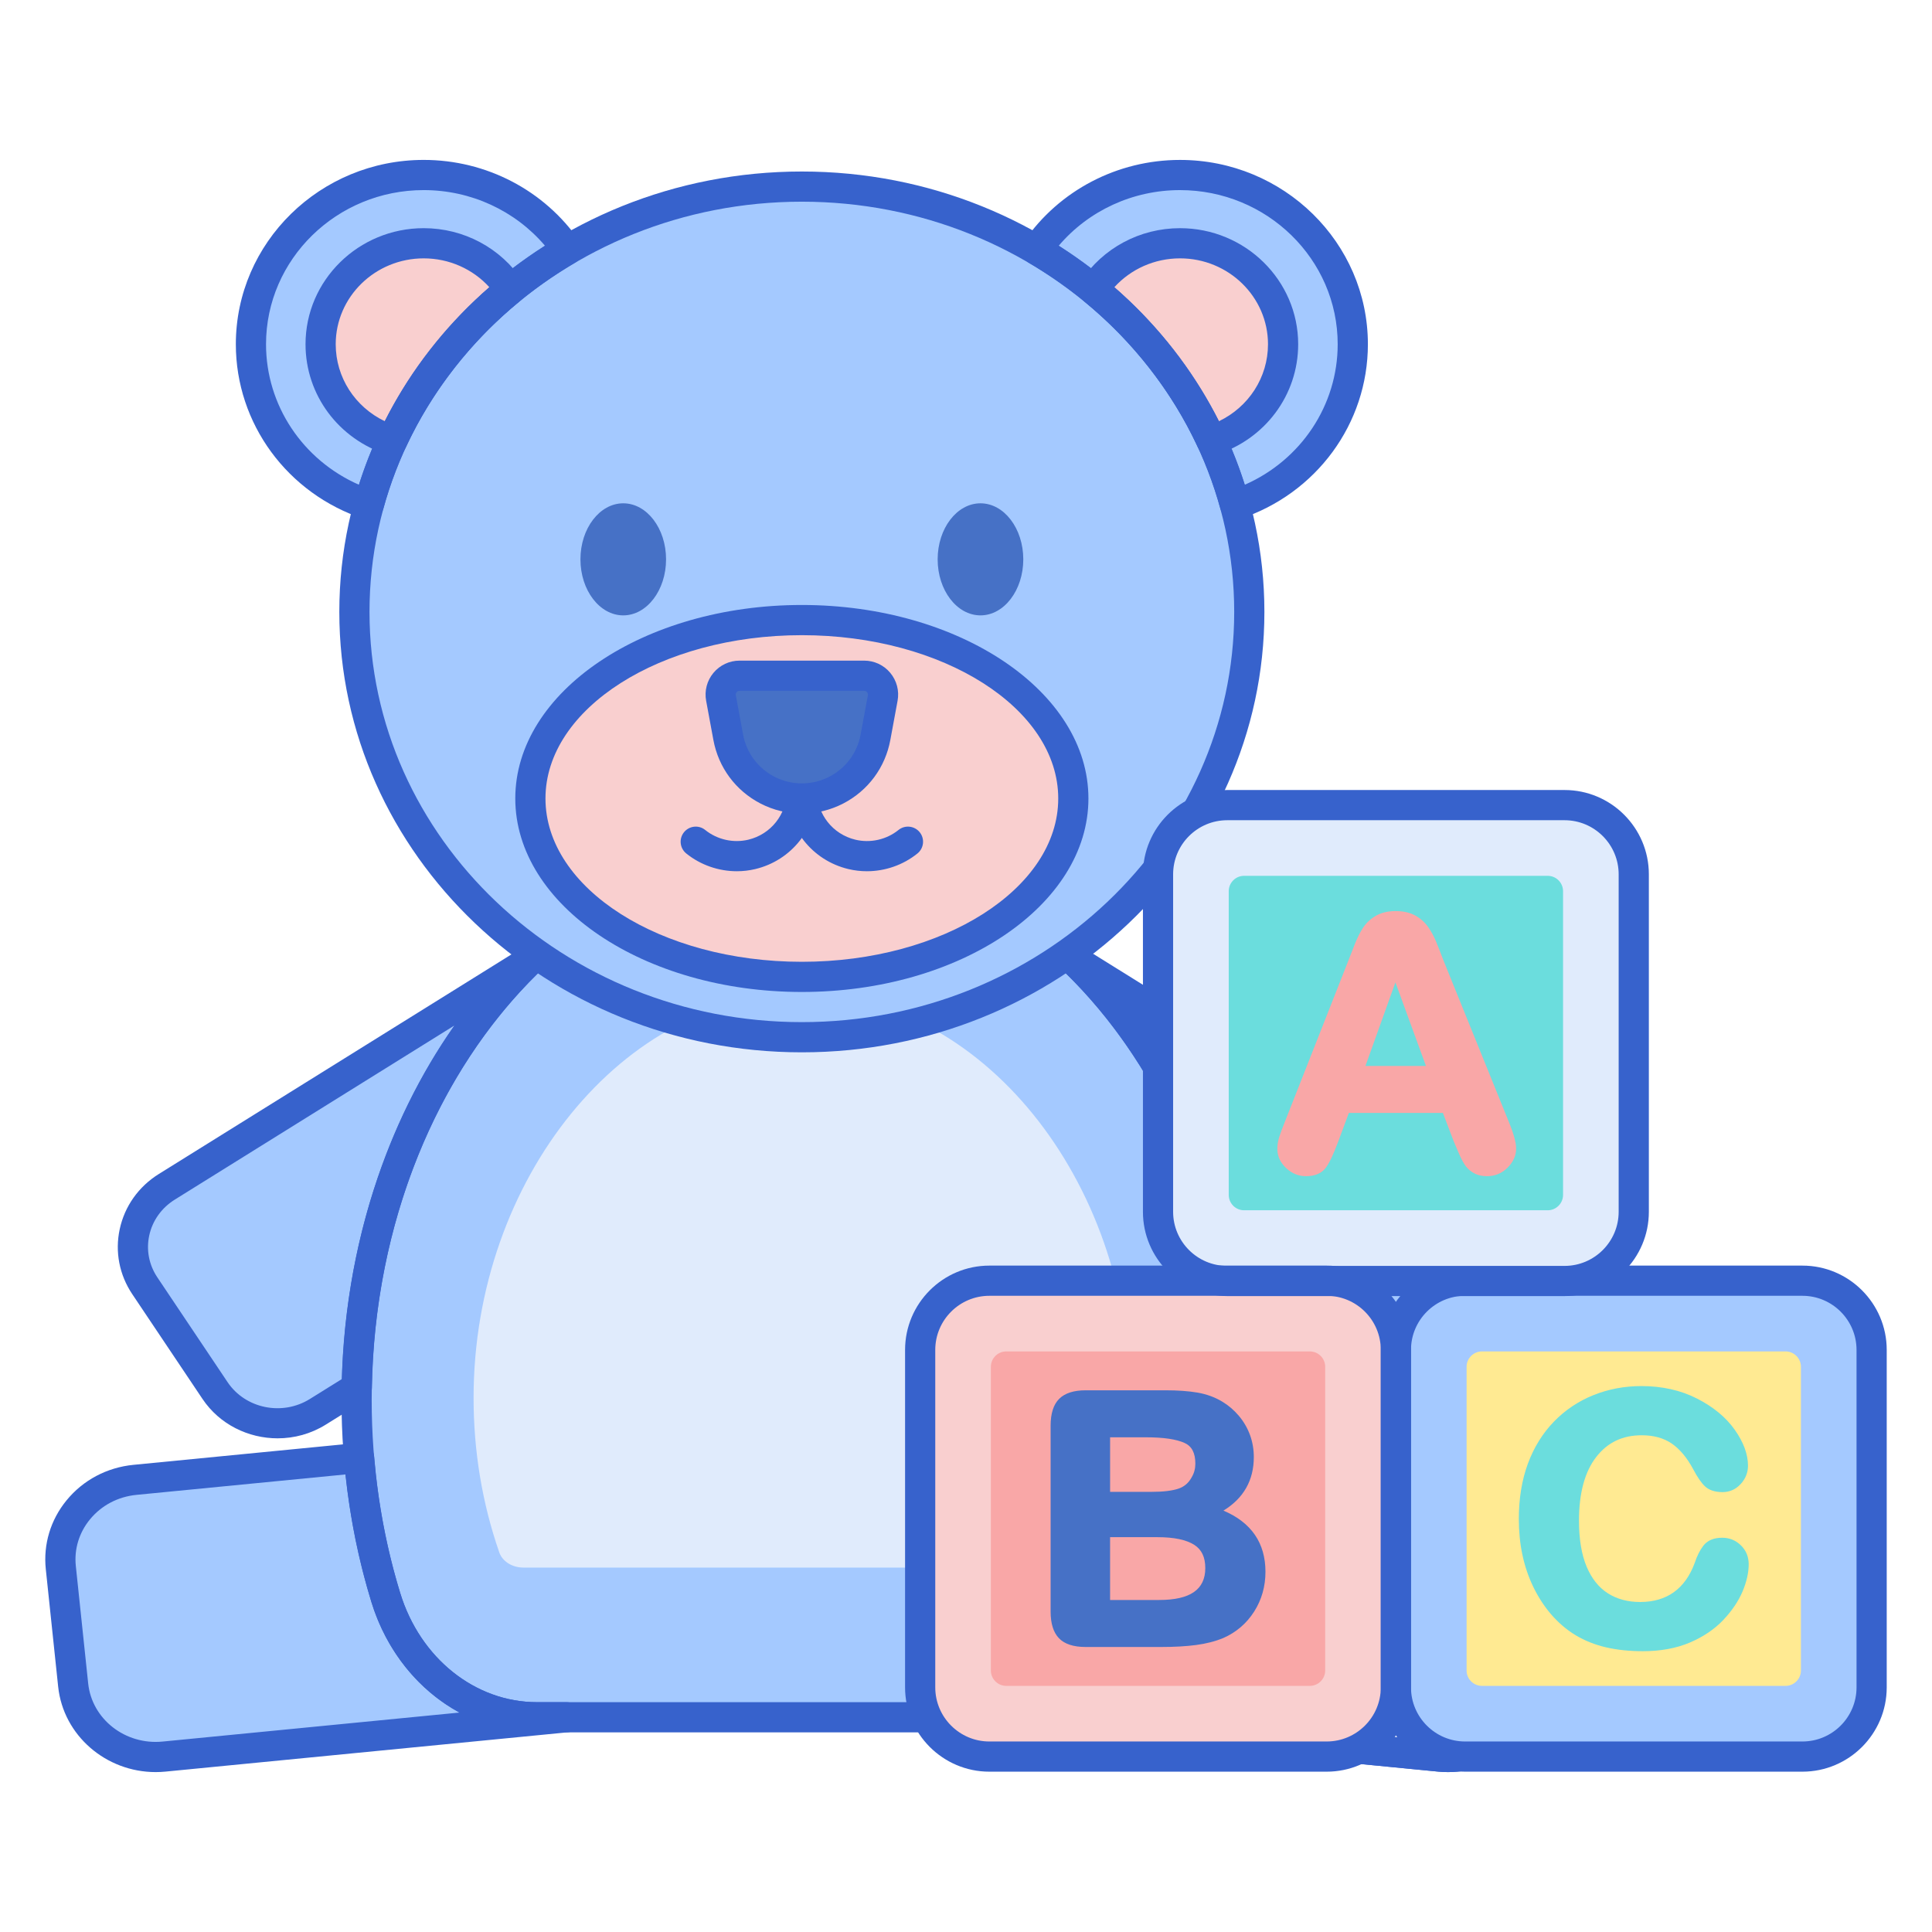 <?xml version="1.0" encoding="utf-8"?>
<!-- Generator: Adobe Illustrator 22.1.0, SVG Export Plug-In . SVG Version: 6.00 Build 0)  -->
<svg version="1.1" id="Layer_1" xmlns="http://www.w3.org/2000/svg" xmlns:xlink="http://www.w3.org/1999/xlink" x="0px" y="0px"
	 viewBox="0 0 256 256" style="enable-background:new 0 0 256 256;" xml:space="preserve">
<style type="text/css">
	.st0{fill:#4671C6;}
	.st1{fill:#F9CFCF;}
	.st2{fill:#F9A7A7;}
	.st3{fill:#A4C9FF;}
	.st4{fill:#3762CC;}
	.st5{fill:#E0EBFC;}
	.st6{fill:#6BDDDD;}
	.st7{fill:#B9BEFC;}
	.st8{fill:#FFEA92;}
	.st9{fill:#EAA97D;}
	.st10{fill:#FFEA94;}
	.st11{fill:#FFE164;}
	.st12{fill:#FFDC85;}
	.st13{fill:#FFFFFF;}
	.st14{fill:#383838;}
</style>
<g>
	<g>
		<path class="st3" d="M141.35,227.547c9.087,0,17.128-6.402,20.032-15.869c2.498-8.146,3.869-16.986,3.869-26.228
			c0-40.633-26.415-73.573-59-73.573s-59,32.94-59,73.573c0,9.242,1.371,18.082,3.869,26.228
			c2.903,9.467,10.945,15.869,20.032,15.869H141.35z"/>
	</g>
	<g>
		<path class="st5" d="M69.344,207.712c-1.431,0-2.753-0.784-3.18-1.991c-0.004-0.012-0.008-0.023-0.012-0.035
			c-2.257-6.5-3.401-13.383-3.401-20.462c0-29.007,19.921-53.512,43.5-53.512c23.58,0,43.5,24.505,43.5,53.512
			c0,7.077-1.144,13.961-3.401,20.462c-0.004,0.012-0.008,0.023-0.012,0.035c-0.427,1.207-1.749,1.991-3.18,1.991H69.344z"/>
	</g>
	<g>
		<path class="st3" d="M69.979,127.445l-47.862,29.803c-4.569,2.845-5.88,8.72-2.928,13.124l9.302,13.88
			c2.951,4.404,9.047,5.668,13.616,2.823l5.176-3.223C47.676,160.932,56.466,140.603,69.979,127.445z"/>
	</g>
	<g>
		<path class="st3" d="M190.384,157.093l-48.292-30.07c13.727,13.114,22.689,33.573,23.124,56.673l5.179,3.225
			c4.569,2.845,10.665,1.58,13.616-2.823l9.302-13.88C196.263,165.815,194.952,159.938,190.384,157.093z"/>
	</g>
	<g>
		<path class="st3" d="M71.151,227.547c-9.087,0-17.128-6.402-20.032-15.869c-1.792-5.842-2.992-12.044-3.534-18.492l-29.694,2.901
			c-6.044,0.591-10.447,5.793-9.834,11.619l1.638,15.571c0.613,5.826,6.009,10.07,12.053,9.479l53.312-5.209H71.151z"/>
	</g>
	<g>
		<path class="st4" d="M191.871,234.811c-0.435,0-0.872-0.021-1.313-0.064l-53.313-5.209c-1.062-0.104-1.855-1.022-1.804-2.088
			c0.053-1.065,0.932-1.902,1.998-1.902h3.909c8.187,0,15.469-5.81,18.12-14.455c1.768-5.765,2.929-11.846,3.452-18.074
			c0.045-0.533,0.302-1.025,0.713-1.368c0.41-0.343,0.943-0.513,1.475-0.454l29.694,2.901l0,0c3.532,0.345,6.691,2.021,8.894,4.722
			c2.109,2.585,3.081,5.815,2.736,9.096l-1.638,15.571C204.113,229.964,198.45,234.811,191.871,234.811z M151.616,226.923
			l39.331,3.843c4.938,0.472,9.373-2.971,9.87-7.698l1.638-15.571c0.232-2.212-0.427-4.396-1.857-6.149
			c-1.523-1.867-3.72-3.028-6.183-3.27l-27.698-2.706c-0.615,5.808-1.764,11.481-3.423,16.893
			C161.285,218.813,157.011,224,151.616,226.923z"/>
	</g>
	<g>
		<path class="st4" d="M141.35,229.547H71.151c-9.955,0-18.773-6.945-21.943-17.283c-2.625-8.56-3.957-17.581-3.957-26.813
			c0-41.671,27.364-75.573,61-75.573c33.636,0,61,33.902,61,75.573c0,9.23-1.331,18.252-3.957,26.813
			C160.124,222.602,151.305,229.547,141.35,229.547z M106.25,113.877c-31.43,0-57,32.107-57,71.573
			c0,8.834,1.272,17.461,3.781,25.641c2.652,8.646,9.933,14.456,18.119,14.456h70.199c8.187,0,15.469-5.81,18.12-14.455
			c2.509-8.182,3.781-16.809,3.781-25.642C163.251,145.984,137.681,113.877,106.25,113.877z"/>
	</g>
	<g>
		<path class="st4" d="M36.789,190.586c-3.884,0-7.696-1.843-9.959-5.222l-9.302-13.879c-1.717-2.562-2.308-5.619-1.666-8.61
			c0.655-3.044,2.5-5.646,5.198-7.324l47.862-29.805c0.868-0.538,2.002-0.339,2.631,0.465c0.63,0.804,0.553,1.954-0.179,2.666
			c-13.668,13.31-21.721,33.36-22.093,55.009c-0.011,0.679-0.366,1.305-0.942,1.664l-5.176,3.223
			C41.193,189.999,38.979,190.586,36.789,190.586z M60.194,135.894l-37.02,23.053c-1.769,1.101-2.977,2.795-3.401,4.77
			c-0.413,1.921-0.03,3.89,1.078,5.543l9.302,13.879c2.353,3.511,7.24,4.514,10.897,2.239l4.258-2.652
			C45.809,165.271,51.104,148.837,60.194,135.894z"/>
	</g>
	<g>
		<path class="st4" d="M175.712,190.433c-2.19,0-4.403-0.587-6.375-1.814l-5.179-3.224c-0.575-0.358-0.931-0.983-0.943-1.66
			c-0.411-21.85-8.613-41.993-22.505-55.266c-0.741-0.708-0.827-1.862-0.198-2.672c0.628-0.811,1.768-1.012,2.638-0.473
			l48.292,30.071v0.001c2.697,1.68,4.543,4.281,5.197,7.326c0.643,2.99,0.052,6.048-1.665,8.608l-9.303,13.88
			C183.408,188.589,179.596,190.433,175.712,190.433z M167.187,182.568l4.264,2.654c3.657,2.277,8.545,1.272,10.897-2.238
			l9.303-13.88c1.107-1.652,1.489-3.621,1.077-5.542c-0.425-1.975-1.633-3.669-3.402-4.771v0.001l-37.197-23.163
			C161.304,148.565,166.657,165.028,167.187,182.568z"/>
	</g>
	<g>
		<path class="st4" d="M20.63,234.811c-6.581,0-12.243-4.847-12.924-11.325l-1.638-15.571c-0.345-3.279,0.626-6.51,2.736-9.096
			c2.202-2.699,5.36-4.377,8.893-4.722l29.695-2.901c0.534-0.052,1.064,0.112,1.475,0.454c0.411,0.343,0.668,0.835,0.713,1.368
			c0.523,6.231,1.685,12.313,3.453,18.073c2.652,8.646,9.933,14.456,18.119,14.456h3.909c1.067,0,1.946,0.837,1.998,1.902
			c0.052,1.065-0.741,1.984-1.803,2.088l-53.312,5.209C21.502,234.789,21.063,234.811,20.63,234.811z M45.785,195.371l-27.699,2.706
			c-2.463,0.241-4.659,1.402-6.183,3.271c-1.43,1.753-2.089,3.937-1.856,6.148l1.638,15.571c0.497,4.729,4.916,8.188,9.87,7.698
			l39.331-3.843c-5.395-2.923-9.669-8.11-11.677-14.659C47.548,206.855,46.399,201.182,45.785,195.371z"/>
	</g>
	<g>
		<path class="st4" d="M191.871,234.811c-0.435,0-0.872-0.021-1.313-0.064l-53.313-5.209c-1.062-0.104-1.855-1.022-1.804-2.088
			c0.053-1.065,0.932-1.902,1.998-1.902h3.909c8.187,0,15.469-5.81,18.12-14.455c1.768-5.765,2.929-11.846,3.452-18.074
			c0.045-0.533,0.302-1.025,0.713-1.368c0.41-0.343,0.943-0.513,1.475-0.454l29.694,2.901l0,0c3.532,0.345,6.691,2.021,8.894,4.722
			c2.109,2.585,3.081,5.815,2.736,9.096l-1.638,15.571C204.113,229.964,198.45,234.811,191.871,234.811z M151.616,226.923
			l39.331,3.843c4.938,0.472,9.373-2.971,9.87-7.698l1.638-15.571c0.232-2.212-0.427-4.396-1.857-6.149
			c-1.523-1.867-3.72-3.028-6.183-3.27l-27.698-2.706c-0.615,5.808-1.764,11.481-3.423,16.893
			C161.285,218.813,157.011,224,151.616,226.923z"/>
	</g>
	<g>
		<path class="st3" d="M75.146,33.103c-4.112-5.98-11.087-9.914-19.002-9.914c-12.644,0-22.893,10.039-22.893,22.423
			c0,9.891,6.541,18.279,15.616,21.259C52.751,52.656,62.329,40.628,75.146,33.103z"/>
	</g>
	<g>
		<path class="st3" d="M156.357,23.189c-7.915,0-14.89,3.934-19.002,9.914c12.817,7.524,22.395,19.553,26.28,33.768
			c9.074-2.979,15.616-11.368,15.616-21.259C179.251,33.228,169.001,23.189,156.357,23.189z"/>
	</g>
	<g>
		<ellipse class="st3" cx="106.251" cy="81.081" rx="59.288" ry="56.357"/>
	</g>
	<g>
		<ellipse class="st1" cx="106.251" cy="105.803" rx="35.972" ry="23.639"/>
	</g>
	<g>
		<path class="st4" d="M97.638,115.443c-2.413,0-4.802-0.819-6.704-2.354c-0.86-0.693-0.995-1.952-0.302-2.813
			c0.694-0.858,1.952-0.996,2.813-0.301c1.59,1.281,3.723,1.763,5.709,1.289c3-0.717,5.096-3.371,5.096-6.456v-5.002
			c0-1.104,0.896-2,2-2s2,0.896,2,2v5.002c0,4.943-3.358,9.198-8.167,10.347C99.278,115.349,98.457,115.443,97.638,115.443z"/>
	</g>
	<g>
		<path class="st4" d="M114.863,115.443c-0.818,0-1.64-0.095-2.446-0.287c-4.808-1.148-8.167-5.403-8.167-10.347v-5.002
			c0-1.104,0.896-2,2-2s2,0.896,2,2v5.002c0,3.085,2.096,5.739,5.096,6.456c1.985,0.475,4.121-0.007,5.709-1.289
			c0.861-0.695,2.119-0.558,2.813,0.301c0.693,0.86,0.558,2.119-0.302,2.813C119.665,114.624,117.276,115.443,114.863,115.443z"/>
	</g>
	<g>
		<path class="st0" d="M82.584,81.54c-3.129,0-5.673-3.331-5.673-7.425s2.545-7.424,5.673-7.424c3.128,0,5.673,3.33,5.673,7.424
			S85.712,81.54,82.584,81.54z"/>
	</g>
	<g>
		<path class="st0" d="M129.918,81.54c-3.129,0-5.674-3.331-5.674-7.425s2.545-7.424,5.674-7.424s5.673,3.33,5.673,7.424
			S133.046,81.54,129.918,81.54z"/>
	</g>
	<g>
		<path class="st1" d="M67.606,38.36c-2.436-3.681-6.659-6.126-11.462-6.126c-7.532,0-13.659,6.001-13.659,13.378
			c0,5.961,4.002,11.02,9.512,12.744C55.588,50.621,60.953,43.804,67.606,38.36z"/>
	</g>
	<g>
		<path class="st1" d="M156.357,32.234c-4.802,0-9.025,2.445-11.462,6.127c6.653,5.442,12.018,12.26,15.609,19.994
			c5.509-1.724,9.511-6.783,9.511-12.743C170.016,38.235,163.888,32.234,156.357,32.234z"/>
	</g>
	<g>
		<path class="st0" d="M106.251,89.535h-8.255c-1.564,0-2.745,1.419-2.461,2.958l0.96,5.193c0.557,3.012,2.474,5.598,5.194,7.007
			l0,0c2.861,1.481,6.263,1.481,9.124,0h0c2.72-1.409,4.637-3.995,5.194-7.007l0.96-5.193c0.284-1.538-0.897-2.958-2.461-2.958
			H106.251z"/>
	</g>
	<g>
		<path class="st4" d="M48.866,68.871c-0.21,0-0.42-0.033-0.624-0.1C38.079,65.435,31.25,56.127,31.25,45.612
			c0-13.467,11.167-24.423,24.894-24.423c8.289,0,16.009,4.03,20.65,10.781c0.314,0.457,0.425,1.025,0.304,1.567
			c-0.12,0.542-0.461,1.009-0.939,1.29c-12.645,7.423-21.652,18.99-25.363,32.57c-0.145,0.528-0.5,0.975-0.982,1.234
			C49.52,68.791,49.193,68.871,48.866,68.871z M56.144,25.189c-11.521,0-20.894,9.162-20.894,20.423
			c0,8.101,4.869,15.348,12.308,18.619c4.097-12.988,12.75-24.108,24.651-31.677C68.257,27.908,62.395,25.189,56.144,25.189z"/>
	</g>
	<g>
		<path class="st4" d="M163.635,68.871c-0.327,0-0.653-0.08-0.947-0.238c-0.482-0.26-0.838-0.706-0.982-1.234
			c-3.711-13.58-12.718-25.146-25.362-32.57c-0.479-0.281-0.819-0.748-0.939-1.29c-0.121-0.542-0.011-1.11,0.304-1.567
			c4.642-6.751,12.36-10.781,20.65-10.781c13.727,0,24.894,10.956,24.894,24.423c0,10.515-6.829,19.822-16.992,23.159
			C164.056,68.838,163.845,68.871,163.635,68.871z M140.292,32.555c11.9,7.568,20.554,18.688,24.65,31.677
			c7.439-3.271,12.309-10.519,12.309-18.619c0-11.261-9.373-20.423-20.894-20.423C150.105,25.189,144.244,27.908,140.292,32.555z"/>
	</g>
	<g>
		<path class="st4" d="M106.25,139.438c-33.794,0-61.289-26.179-61.289-58.356s27.494-58.356,61.289-58.356
			s61.289,26.179,61.289,58.356S140.045,139.438,106.25,139.438z M106.25,26.725c-31.589,0-57.289,24.384-57.289,54.356
			s25.7,54.356,57.289,54.356c31.589,0,57.289-24.384,57.289-54.356S137.84,26.725,106.25,26.725z"/>
	</g>
	<g>
		<path class="st4" d="M106.25,131.442c-20.938,0-37.972-11.501-37.972-25.639s17.034-25.64,37.972-25.64
			s37.972,11.502,37.972,25.64S127.188,131.442,106.25,131.442z M106.25,84.164c-18.732,0-33.972,9.707-33.972,21.64
			c0,11.932,15.24,21.639,33.972,21.639s33.972-9.707,33.972-21.639C140.223,93.871,124.983,84.164,106.25,84.164z"/>
	</g>
	<g>
		<path class="st4" d="M51.996,60.356c-0.198,0-0.399-0.029-0.598-0.092c-6.528-2.043-10.914-7.932-10.914-14.652
			c0-8.479,7.025-15.378,15.66-15.378c5.311,0,10.219,2.625,13.129,7.022c0.567,0.855,0.394,2.001-0.401,2.651
			c-6.442,5.271-11.65,11.941-15.063,19.29C53.475,59.921,52.757,60.356,51.996,60.356z M56.144,34.234
			c-6.429,0-11.66,5.104-11.66,11.378c0,4.398,2.56,8.318,6.518,10.21c3.369-6.657,8.111-12.736,13.852-17.754
			C62.654,35.642,59.508,34.234,56.144,34.234z"/>
	</g>
	<g>
		<path class="st4" d="M160.505,60.355c-0.761,0-1.479-0.436-1.814-1.158c-3.411-7.348-8.619-14.018-15.062-19.288
			c-0.794-0.649-0.968-1.796-0.401-2.651c2.91-4.398,7.819-7.023,13.13-7.023c8.634,0,15.658,6.898,15.658,15.378
			c0,6.722-4.386,12.609-10.913,14.652C160.904,60.326,160.703,60.355,160.505,60.355z M147.647,38.069
			c5.74,5.018,10.483,11.096,13.852,17.753c3.957-1.892,6.517-5.812,6.517-10.21c0-6.273-5.229-11.378-11.658-11.378
			C152.993,34.234,149.848,35.642,147.647,38.069z"/>
	</g>
	<g>
		<path class="st4" d="M106.25,107.802c-1.883,0-3.766-0.444-5.482-1.333c-3.292-1.706-5.567-4.774-6.241-8.42l-0.96-5.193
			c-0.244-1.318,0.108-2.666,0.966-3.697c0.858-1.031,2.12-1.623,3.462-1.623h16.51c1.342,0,2.604,0.592,3.462,1.623
			c0.858,1.031,1.21,2.379,0.966,3.698l-0.959,5.192c-0.674,3.646-2.949,6.714-6.241,8.419
			C110.016,107.357,108.133,107.802,106.25,107.802z M97.996,91.535c-0.195,0-0.318,0.099-0.387,0.182
			c-0.069,0.082-0.143,0.221-0.107,0.411l0.96,5.194c0.448,2.422,1.959,4.461,4.147,5.595c2.28,1.18,5.004,1.181,7.284-0.001
			c2.188-1.133,3.7-3.172,4.147-5.595L115,92.129c0.036-0.191-0.039-0.33-0.107-0.412c-0.069-0.083-0.192-0.182-0.387-0.182H97.996z
			"/>
	</g>
	<g>
		<path class="st3" d="M238.83,232.756h-44.696c-5.065,0-9.17-4.106-9.17-9.17v-44.715c0-5.065,4.106-9.17,9.17-9.17h44.696
			c5.065,0,9.17,4.106,9.17,9.17v44.715C248,228.65,243.894,232.756,238.83,232.756z"/>
	</g>
	<g>
		<path class="st1" d="M175.793,232.756h-44.696c-5.065,0-9.17-4.106-9.17-9.17v-44.715c0-5.065,4.106-9.17,9.17-9.17h44.696
			c5.065,0,9.17,4.106,9.17,9.17v44.715C184.963,228.65,180.857,232.756,175.793,232.756z"/>
	</g>
	<g>
		<path class="st4" d="M238.83,234.756h-44.696c-6.159,0-11.171-5.012-11.171-11.171V178.87c0-6.159,5.012-11.17,11.171-11.17
			h44.696c6.159,0,11.17,5.011,11.17,11.17v44.715C250,229.744,244.989,234.756,238.83,234.756z M194.134,171.7
			c-3.954,0-7.171,3.217-7.171,7.17v44.715c0,3.954,3.217,7.171,7.171,7.171h44.696c3.953,0,7.17-3.217,7.17-7.171V178.87
			c0-3.953-3.217-7.17-7.17-7.17H194.134z"/>
	</g>
	<g>
		<path class="st8" d="M196.368,223.387c-1.123,0-2.037-0.914-2.037-2.037v-40.243c0-1.123,0.914-2.037,2.037-2.037h40.227
			c1.123,0,2.036,0.914,2.036,2.037v40.243c0,1.123-0.914,2.037-2.036,2.037H196.368z"/>
	</g>
	<g>
		<path class="st5" d="M207.311,169.738h-44.696c-5.065,0-9.17-4.106-9.17-9.17v-44.715c0-5.065,4.106-9.17,9.17-9.17h44.696
			c5.065,0,9.17,4.106,9.17,9.17v44.715C216.482,165.632,212.376,169.738,207.311,169.738z"/>
	</g>
	<g>
		<path class="st4" d="M207.312,171.737h-44.696c-6.159,0-11.171-5.011-11.171-11.17v-44.715c0-6.159,5.012-11.17,11.171-11.17
			h44.696c6.159,0,11.17,5.011,11.17,11.17v44.715C218.481,166.727,213.471,171.737,207.312,171.737z M162.615,108.683
			c-3.954,0-7.171,3.217-7.171,7.17v44.715c0,3.953,3.217,7.17,7.171,7.17h44.696c3.953,0,7.17-3.217,7.17-7.17v-44.715
			c0-3.953-3.217-7.17-7.17-7.17H162.615z"/>
	</g>
	<g>
		<path class="st6" d="M164.85,160.368c-1.123,0-2.037-0.914-2.037-2.037v-40.243c0-1.123,0.914-2.037,2.037-2.037h40.226
			c1.123,0,2.037,0.914,2.037,2.037v40.243c0,1.123-0.914,2.037-2.037,2.037H164.85z"/>
	</g>
	<g>
		<path class="st4" d="M175.793,234.756h-44.696c-6.159,0-11.17-5.012-11.17-11.171V178.87c0-6.159,5.011-11.17,11.17-11.17h44.696
			c6.159,0,11.17,5.011,11.17,11.17v44.715C186.963,229.744,181.952,234.756,175.793,234.756z M131.097,171.7
			c-3.954,0-7.17,3.217-7.17,7.17v44.715c0,3.954,3.217,7.171,7.17,7.171h44.696c3.953,0,7.17-3.217,7.17-7.171V178.87
			c0-3.953-3.217-7.17-7.17-7.17H131.097z"/>
	</g>
	<g>
		<path class="st2" d="M133.332,223.387c-1.123,0-2.037-0.914-2.037-2.037v-40.243c0-1.123,0.914-2.037,2.037-2.037h40.226
			c1.123,0,2.037,0.914,2.037,2.037v40.243c0,1.123-0.914,2.037-2.037,2.037H133.332z"/>
	</g>
	<g>
		<path class="st2" d="M199.844,148.448l-8.556-21.134c-0.405-1.064-0.739-1.915-1.001-2.553c-0.277-0.672-0.622-1.309-1.024-1.892
			c-0.432-0.627-1.005-1.145-1.703-1.541c-0.711-0.403-1.592-0.606-2.62-0.606c-1.014,0-1.887,0.204-2.598,0.606
			c-0.699,0.396-1.274,0.925-1.708,1.57c-0.404,0.603-0.786,1.362-1.135,2.254l-0.86,2.2l-8.38,21.274
			c-0.353,0.874-0.599,1.54-0.755,2.037c-0.167,0.536-0.251,1.065-0.251,1.571c0,0.948,0.388,1.798,1.153,2.528
			c0.758,0.722,1.646,1.089,2.642,1.089c1.184,0,2.065-0.373,2.621-1.108c0.472-0.628,1.012-1.765,1.65-3.477l1.414-3.797h12.462
			l1.418,3.728c0.211,0.51,0.462,1.099,0.754,1.767c0.316,0.719,0.61,1.246,0.898,1.611c0.309,0.391,0.696,0.704,1.149,0.931
			c0.458,0.229,1.003,0.345,1.619,0.345c1.06,0,1.979-0.381,2.731-1.132c0.751-0.75,1.132-1.602,1.132-2.529
			C200.896,151.37,200.551,150.143,199.844,148.448z M180.928,141.243l3.972-11.075l4.046,11.075H180.928z"/>
	</g>
	<g>
		<path class="st0" d="M162.112,200.164c2.672-1.636,4.025-4.017,4.025-7.094c0-1.023-0.171-2.009-0.507-2.93
			c-0.337-0.92-0.832-1.772-1.472-2.533c-0.639-0.758-1.384-1.393-2.209-1.886c-0.973-0.589-2.084-0.993-3.304-1.2
			c-1.181-0.199-2.584-0.299-4.171-0.299h-10.617c-1.58,0-2.762,0.381-3.513,1.133c-0.752,0.751-1.132,1.948-1.132,3.558v24.632
			c0,1.575,0.37,2.761,1.1,3.525c0.737,0.773,1.93,1.165,3.545,1.165h10.013c1.748,0,3.302-0.088,4.619-0.262
			c1.343-0.178,2.555-0.489,3.611-0.93c1.7-0.747,3.071-1.92,4.073-3.487c1-1.562,1.507-3.34,1.507-5.286
			C167.679,204.455,165.808,201.734,162.112,200.164z M157.906,195.746c-0.404,0.745-0.969,1.235-1.726,1.498
			c-0.832,0.288-2.053,0.435-3.629,0.435h-5.458v-7.229h4.766c2.312,0,4.037,0.255,5.126,0.759c0.945,0.436,1.405,1.33,1.405,2.733
			C158.388,194.608,158.234,195.192,157.906,195.746z M147.092,212.006v-8.323h6.285c2.178,0,3.817,0.343,4.873,1.019
			c0.981,0.629,1.458,1.635,1.458,3.076c0,2.845-1.997,4.228-6.107,4.228H147.092z"/>
	</g>
	<g>
		<path class="st6" d="M230.673,204.762c-0.684-0.667-1.514-1.004-2.468-1.004c-1.124,0-1.966,0.357-2.505,1.059
			c-0.459,0.598-0.846,1.371-1.142,2.277c-0.623,1.705-1.553,3.009-2.764,3.877c-1.203,0.865-2.709,1.303-4.476,1.303
			c-1.631,0-3.068-0.389-4.27-1.155c-1.198-0.762-2.14-1.941-2.802-3.506c-0.679-1.605-1.023-3.663-1.023-6.117
			c0-3.656,0.772-6.498,2.293-8.447c1.507-1.93,3.477-2.869,6.026-2.869c1.576,0,2.913,0.369,3.973,1.097
			c1.081,0.744,2.041,1.897,2.854,3.423c0.559,1.055,1.064,1.787,1.541,2.238c0.542,0.514,1.33,0.775,2.339,0.775
			c0.937,0,1.745-0.361,2.402-1.073c0.642-0.696,0.968-1.515,0.968-2.433c0-1.51-0.595-3.116-1.768-4.774
			c-1.156-1.632-2.833-3.017-4.985-4.117c-2.151-1.098-4.63-1.655-7.369-1.655c-2.244,0-4.391,0.406-6.379,1.208
			c-1.994,0.804-3.759,1.992-5.244,3.531c-1.485,1.54-2.64,3.414-3.433,5.571c-0.789,2.145-1.189,4.602-1.189,7.3
			c0,1.66,0.158,3.253,0.471,4.733c0.314,1.487,0.793,2.907,1.423,4.219c0.63,1.315,1.403,2.521,2.301,3.589
			c1.007,1.178,2.13,2.143,3.338,2.867c1.204,0.723,2.562,1.263,4.035,1.605c1.458,0.337,3.092,0.508,4.857,0.508
			c2.352,0,4.45-0.385,6.234-1.146c1.785-0.76,3.277-1.768,4.434-2.995c1.149-1.219,2.005-2.484,2.546-3.76
			c0.544-1.286,0.82-2.507,0.82-3.629C231.71,206.273,231.361,205.432,230.673,204.762z"/>
	</g>
</g>
</svg>
